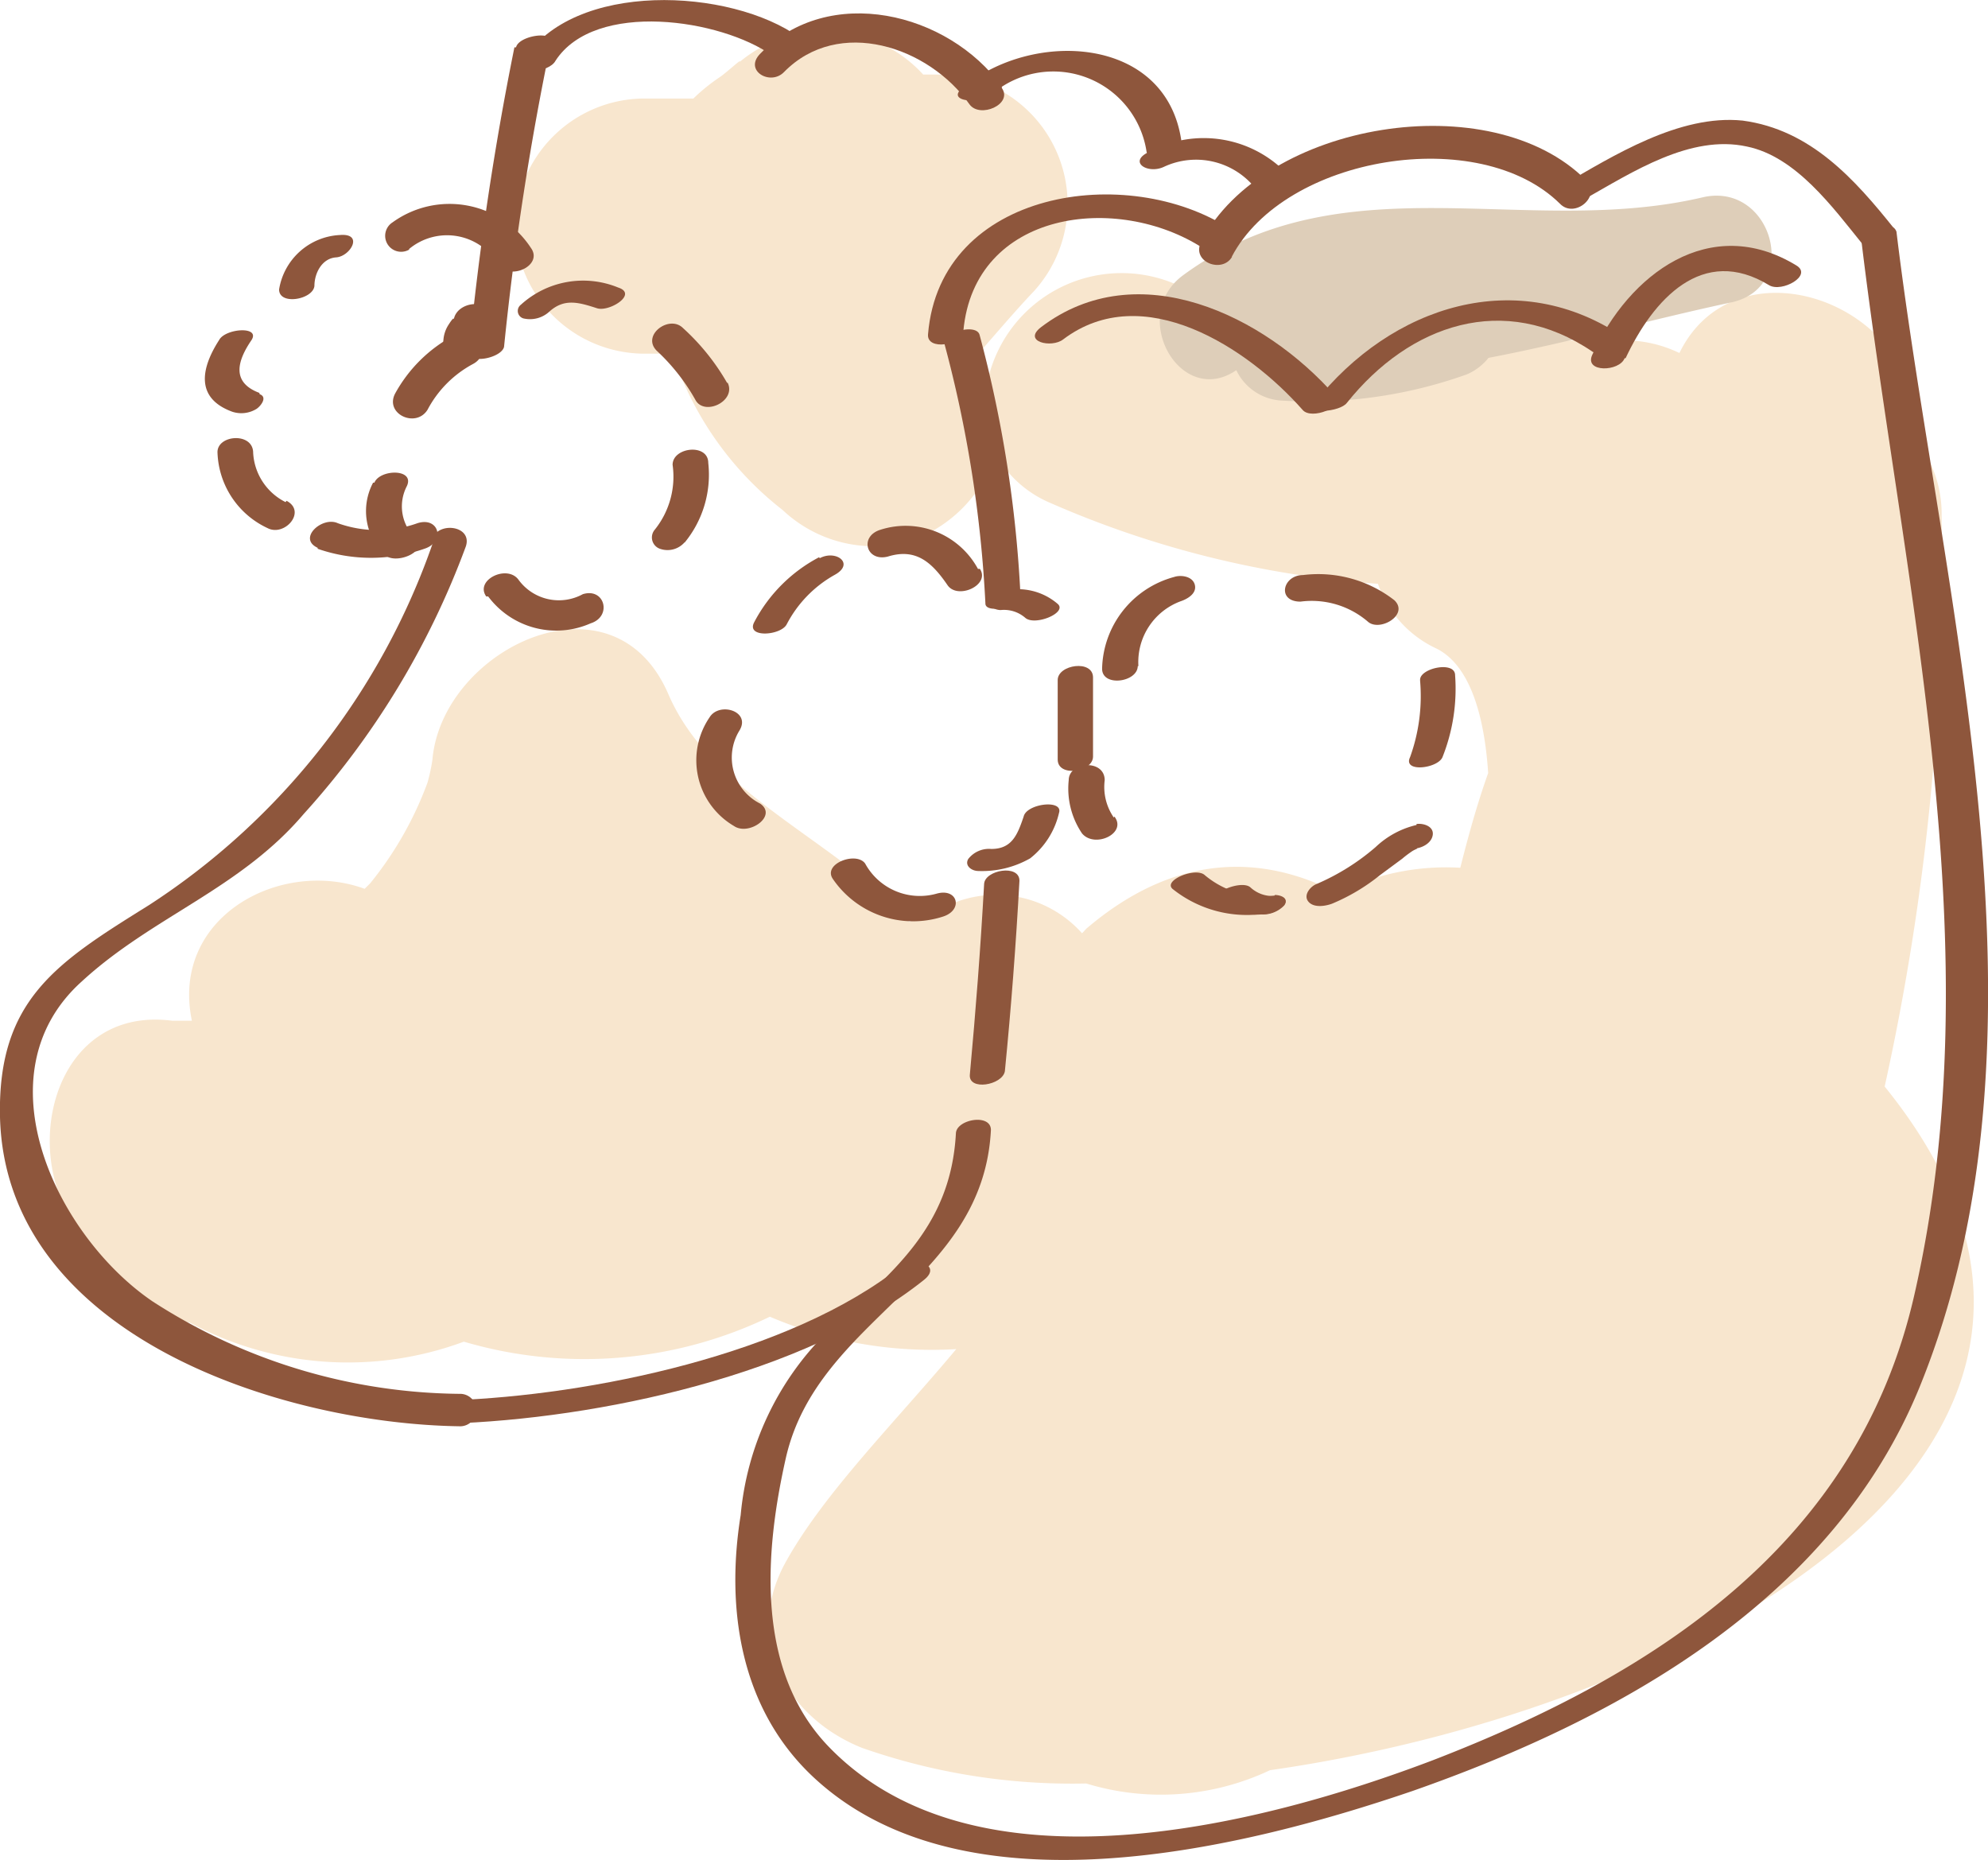 <svg xmlns="http://www.w3.org/2000/svg" viewBox="0 0 61.33 57.38"><defs><style>.cls-1{fill:#f8e6ce;}.cls-2{fill:#deceb9;}.cls-3{fill:#8e563c;}</style></defs><g id="レイヤー_2" data-name="レイヤー 2"><g id="レイヤー_1-2" data-name="レイヤー 1"><path class="cls-1" d="M58.14,33.53A75.21,75.21,0,0,0,59.9,15.9,3.68,3.68,0,0,0,59.4,14a7.38,7.38,0,0,1-.25-1.11c-.43-3.77-5.68-5.4-7.34-2A3.94,3.94,0,0,0,50,10.5c-4.51,0-9.48.23-13.68-1.71a4.23,4.23,0,0,0-5.81,2.79c-.08-.25-.15-.51-.25-.76.54-.61,1.06-1.23,1.64-1.84A4,4,0,0,0,29.15,2.3h-.67a4.1,4.1,0,0,0-5.66-.39c.08-.13-.39.32-.63.48a5.8,5.8,0,0,0-.8.65H19.81A4,4,0,0,0,15.89,7a4,4,0,0,0,3.92,3.91h.94a10.1,10.1,0,0,0,3.39,4.82,4.1,4.1,0,0,0,3.81,1A4.19,4.19,0,0,0,30.71,14a3.49,3.49,0,0,0,1.68,1.51,30.57,30.57,0,0,0,10.12,2.5,3.45,3.45,0,0,0,1.81,2c1,.5,1.47,2,1.59,3.84-.34.95-.61,1.93-.86,2.92a7.48,7.48,0,0,0-3.79.78c-2.33-1.21-5-1.22-7.7,1.06-.07.05-.12.13-.18.18a3.55,3.55,0,0,0-3.78-1c-.53.2-1,.41-1.55.65h0c-2.15-2.48-6.06-3.88-7.42-7-1.7-4-7-1.42-7.29,2a5.83,5.83,0,0,1-.15.7,10.89,10.89,0,0,1-1.77,3.11l-.17.17c-2.59-.95-6,.86-5.33,4.07q-.3,0-.6,0C1.58,31,.54,35.72,2.52,38.05l0,0a3.84,3.84,0,0,0,3.33,2.75,10.29,10.29,0,0,0,8.46.59,13.16,13.16,0,0,0,9.44-.77,12.71,12.71,0,0,0,5.75,1c-1.88,2.25-4.07,4.43-5.25,6.55-1.34,2.39,0,4.81,2.34,5.75a19.57,19.57,0,0,0,6.92,1.1,7.88,7.88,0,0,0,5.67-.41c13.08-1.87,28-10,18.93-21.13"/><path class="cls-2" d="M52.56,6.08c-5.48,1.3-11.14-1.2-16.06,2.41-1.7,1.25-.08,4.11,1.64,2.93a1.65,1.65,0,0,0,1.44.94,14.31,14.31,0,0,0,5.67-.81,1.71,1.71,0,0,0,.67-.51c2.52-.48,5-1.18,7.53-1.72,2.11-.5,1.21-3.69-.89-3.24"/><path class="cls-3" d="M36.45,4.38C36,1.07,31.8.91,29.67,2.73c-.48.42.59.47.88.22a2.91,2.91,0,0,1,4.82,1.72c.06.4,1.15.14,1.08-.29"/><path class="cls-3" d="M30.9,2.66c-1.65-2.28-5.33-3.18-7.45-1-.51.52.32,1,.74.56,1.68-1.71,4.46-.79,5.72,1,.32.44,1.34,0,1-.5"/><path class="cls-3" d="M24.67,1.16c-2.13-1.54-7-1.77-8.53.71-.29.45.8.39,1,0C18.36,0,22.25.59,23.82,1.71c.32.24,1.31-.23.85-.55"/><path class="cls-3" d="M13.36,16.73A21.85,21.85,0,0,1,4.6,27.92C1.78,29.68-.08,30.82,0,34.46.17,41.21,8.69,43.92,14.17,44a.48.48,0,1,0,.05-1,17.72,17.72,0,0,1-9.51-2.85c-2.95-2-5.38-7-2.19-9.87,2.17-2,4.88-2.85,6.85-5.17a25.33,25.33,0,0,0,5-8.25c.22-.65-.87-.79-1.05-.21"/><path class="cls-3" d="M15.87,1.46a92.63,92.63,0,0,0-1.4,9.38c-.05.42,1,.21,1.08-.14A90.48,90.48,0,0,1,17,1.31c.09-.38-1-.21-1.08.15"/><path class="cls-3" d="M31.48,18.33a38.09,38.09,0,0,0-1.26-8c-.1-.37-1.18-.07-1.08.29a38.09,38.09,0,0,1,1.26,8c0,.33,1.1.11,1.08-.29"/><path class="cls-3" d="M31,33.05q.29-2.94.45-5.88c0-.52-1.07-.33-1.09.1-.11,2-.26,3.92-.44,5.88-.05.51,1,.33,1.08-.1"/><path class="cls-3" d="M29.72,10.21c.34-3.72,4.75-4.27,7.4-2.55.36.23,1.33-.27.84-.59C34.79,5,29,5.85,28.63,10.31c-.05.52,1.05.34,1.09-.1"/><path class="cls-3" d="M38,7.92c1.64-3.12,7.64-4.1,10.13-1.63.45.46,1.29-.24.8-.73C46,2.61,39,3.75,37.06,7.45c-.33.63.65,1,.95.47"/><path class="cls-3" d="M48.89,6.14c1.47-.83,3.26-2,5-1.62,1.52.31,2.66,1.89,3.56,3,.27.35,1.31-.06,1-.45C57.22,5.53,55.86,4,53.76,3.72c-1.95-.2-4,1.09-5.57,2-.63.36.29.66.7.43"/><path class="cls-3" d="M57.43,7.47c1.29,10.68,4.08,21.8,1.62,32.51C57.3,47.61,51.12,51.63,44.21,54.3c-5.26,2-14.08,4.29-18.63-.4-2.28-2.35-2-6-1.33-8.95,1-4.3,6.08-5.41,6.32-10.09,0-.52-1.06-.33-1.08.1-.16,2.94-2,4.32-4,6.16a9.09,9.09,0,0,0-2.64,5.62c-.47,2.92,0,6,2.26,8.1,4.65,4.32,13.23,2.2,18.47.41C50,53,56.55,49.34,59.22,42.79c4.48-11,.65-24.38-.71-35.61-.06-.44-1.14-.18-1.08.29"/><path class="cls-3" d="M13.79,43.92c4.63-.14,11.05-1.5,14.72-4.44.57-.46-.31-.73-.7-.43-3.41,2.73-9.59,4-13.9,4.15-.59,0-.86.74-.12.72"/><path class="cls-3" d="M30.17,17.55a2.54,2.54,0,0,0-3-1.21c-.67.2-.45,1,.22.83.87-.27,1.36.18,1.84.88.31.46,1.33,0,1-.5"/><path class="cls-3" d="M25.27,17.19a4.76,4.76,0,0,0-2,2c-.27.5.82.42,1,.07a3.71,3.71,0,0,1,1.47-1.52c.65-.35.05-.79-.45-.52"/><path class="cls-3" d="M21.89,22.13a2.35,2.35,0,0,0,.75,3.35c.46.32,1.36-.31.81-.69a1.59,1.59,0,0,1-.64-2.25c.37-.6-.62-.9-.92-.41"/><path class="cls-3" d="M25.69,27.11a3,3,0,0,0,3.39,1.17c.65-.2.47-.9-.19-.71a1.92,1.92,0,0,1-2.2-.93c-.27-.38-1.31,0-1,.47"/><path class="cls-3" d="M30.18,26.87a3,3,0,0,0,1.6-.39,2.49,2.49,0,0,0,.89-1.4c.14-.43-1-.29-1.09.11-.19.56-.36,1-1,1a.81.81,0,0,0-.71.31c-.12.21.11.37.31.37"/><path class="cls-3" d="M33.72,23.34V20.9c0-.56-1.09-.4-1.09.08v2.45c0,.56,1.09.39,1.09-.09"/><path class="cls-3" d="M32.63,18.63a1.88,1.88,0,0,0-1.34-.45.83.83,0,0,0-.72.3c-.14.21.12.34.3.34a1,1,0,0,1,.76.24c.3.26,1.31-.16,1-.43"/><path class="cls-3" d="M39.32,27.63A2.8,2.8,0,0,1,37.17,27c-.27-.26-1.29.15-1,.42a3.67,3.67,0,0,0,2.74.78.9.9,0,0,0,.71-.29c.15-.21-.12-.3-.29-.3"/><path class="cls-3" d="M34.36,25.22a1.66,1.66,0,0,1-.28-1.15c0-.66-1.11-.58-1.11,0a2.47,2.47,0,0,0,.41,1.64c.39.47,1.4,0,1-.52"/><path class="cls-3" d="M35.12,20.55a2,2,0,0,1,1.3-2c.21-.07.51-.24.44-.51s-.44-.31-.64-.24A3,3,0,0,0,34,20.63c0,.57,1.09.42,1.1-.08"/><path class="cls-3" d="M40.12,18.56a2.66,2.66,0,0,1,2.07.61c.36.34,1.29-.2.83-.65a3.82,3.82,0,0,0-2.82-.78c-.63,0-.82.82-.08.82"/><path class="cls-3" d="M43.81,21a5.54,5.54,0,0,1-.31,2.36c-.23.48.85.35,1,0a5.71,5.71,0,0,0,.39-2.53c0-.45-1.08-.22-1.08.14"/><path class="cls-3" d="M43.7,25.45a2.73,2.73,0,0,0-1.26.68,7,7,0,0,1-1.82,1.14c-.19.07-.42.34-.26.54s.51.15.73.07A6.05,6.05,0,0,0,42.57,27l.69-.51a3.15,3.15,0,0,1,.29-.22c.11-.08.3-.12.05-.09.23,0,.56-.15.6-.42s-.29-.37-.5-.34"/><path class="cls-3" d="M39.32,27.64a1,1,0,0,1-.75-.27c-.28-.23-1.28.18-1,.41a1.85,1.85,0,0,0,1.34.43.91.91,0,0,0,.71-.28c.15-.21-.13-.29-.29-.29"/><path class="cls-3" d="M8.81,15.49a1.81,1.81,0,0,1-1-1.52c0-.65-1.13-.56-1.1,0a2.67,2.67,0,0,0,1.54,2.32c.53.28,1.22-.51.59-.84"/><path class="cls-3" d="M8,12.12c-.88-.33-.67-1-.24-1.63.28-.44-.81-.36-1,0-.56.87-.74,1.79.4,2.21a.89.89,0,0,0,.76-.09c.13-.09.34-.36.09-.45"/><path class="cls-3" d="M9.7,8.82c0-.39.23-.85.67-.88s.86-.75.12-.69A2,2,0,0,0,8.61,8.93c0,.5,1.05.31,1.09-.11"/><path class="cls-3" d="M12.61,7.69a1.83,1.83,0,0,1,2.77.49c.38.48,1.38,0,1-.53a3,3,0,0,0-4.27-.79.49.49,0,1,0,.53.83"/><path class="cls-3" d="M9.8,16.93a5,5,0,0,0,3.29,0c.66-.21.46-1-.21-.79a3.65,3.65,0,0,1-2.46,0c-.48-.22-1.25.47-.62.76"/><path class="cls-3" d="M14,10.35a4.46,4.46,0,0,0-1.81,1.79c-.33.63.64,1.08,1,.5a3.4,3.4,0,0,1,1.4-1.41c.64-.34.07-1.21-.54-.88"/><path class="cls-3" d="M11.51,14.89a1.87,1.87,0,0,0,.34,2.21c.33.35,1.35-.08,1-.47a1.35,1.35,0,0,1-.3-1.63c.26-.55-.83-.53-1-.11"/><path class="cls-3" d="M15.06,18.4a2.62,2.62,0,0,0,3.16.83c.67-.21.44-1.11-.24-.9A1.54,1.54,0,0,1,16,17.89c-.35-.49-1.36,0-1,.51"/><path class="cls-3" d="M21.12,16.74a3.3,3.3,0,0,0,.73-2.46c0-.61-1.1-.49-1.1.06a2.61,2.61,0,0,1-.55,2,.37.37,0,0,0,.16.59.7.7,0,0,0,.76-.2"/><path class="cls-3" d="M22.43,11.81a6.92,6.92,0,0,0-1.36-1.69c-.42-.42-1.29.22-.81.7a6.2,6.2,0,0,1,1.19,1.51c.27.52,1.27.05,1-.52"/><path class="cls-3" d="M19.07,8.87a2.85,2.85,0,0,0-3,.53.24.24,0,0,0,.11.43.88.88,0,0,0,.76-.21c.47-.43.92-.29,1.48-.11.38.12,1.27-.44.65-.64"/><path class="cls-3" d="M14,9.85c0-.09-.13.12-.17.18a1,1,0,0,0-.15.45c-.09.66,1,.59,1.11,0,0,.09.13-.12.18-.18a.88.88,0,0,0,.14-.45c.1-.66-1-.59-1.11,0"/><path class="cls-3" d="M32.8,10.47c2.46-1.86,5.69.25,7.39,2.18.27.31,1.3-.09,1-.44C39,9.72,35.1,7.83,32.12,10.09c-.59.45.32.66.68.38"/><path class="cls-3" d="M41.55,12.43C43.49,10,46.41,9,49.13,10.85c.31.21,1.28-.23,1-.42-3.31-2.28-7.21-1-9.58,2-.3.37.79.28,1,0"/><path class="cls-3" d="M50.15,11.05C51,9.24,52.52,7.54,54.58,8.8c.39.23,1.35-.3.84-.61-2.66-1.62-5.17.26-6.3,2.76-.25.55.84.52,1,.1"/><path class="cls-3" d="M35.9,5.15a2.34,2.34,0,0,1,2.86.7c.28.27,1.3-.14,1-.43a3.55,3.55,0,0,0-4.3-.74c-.68.31-.06.7.44.47"/></g></g></svg>
